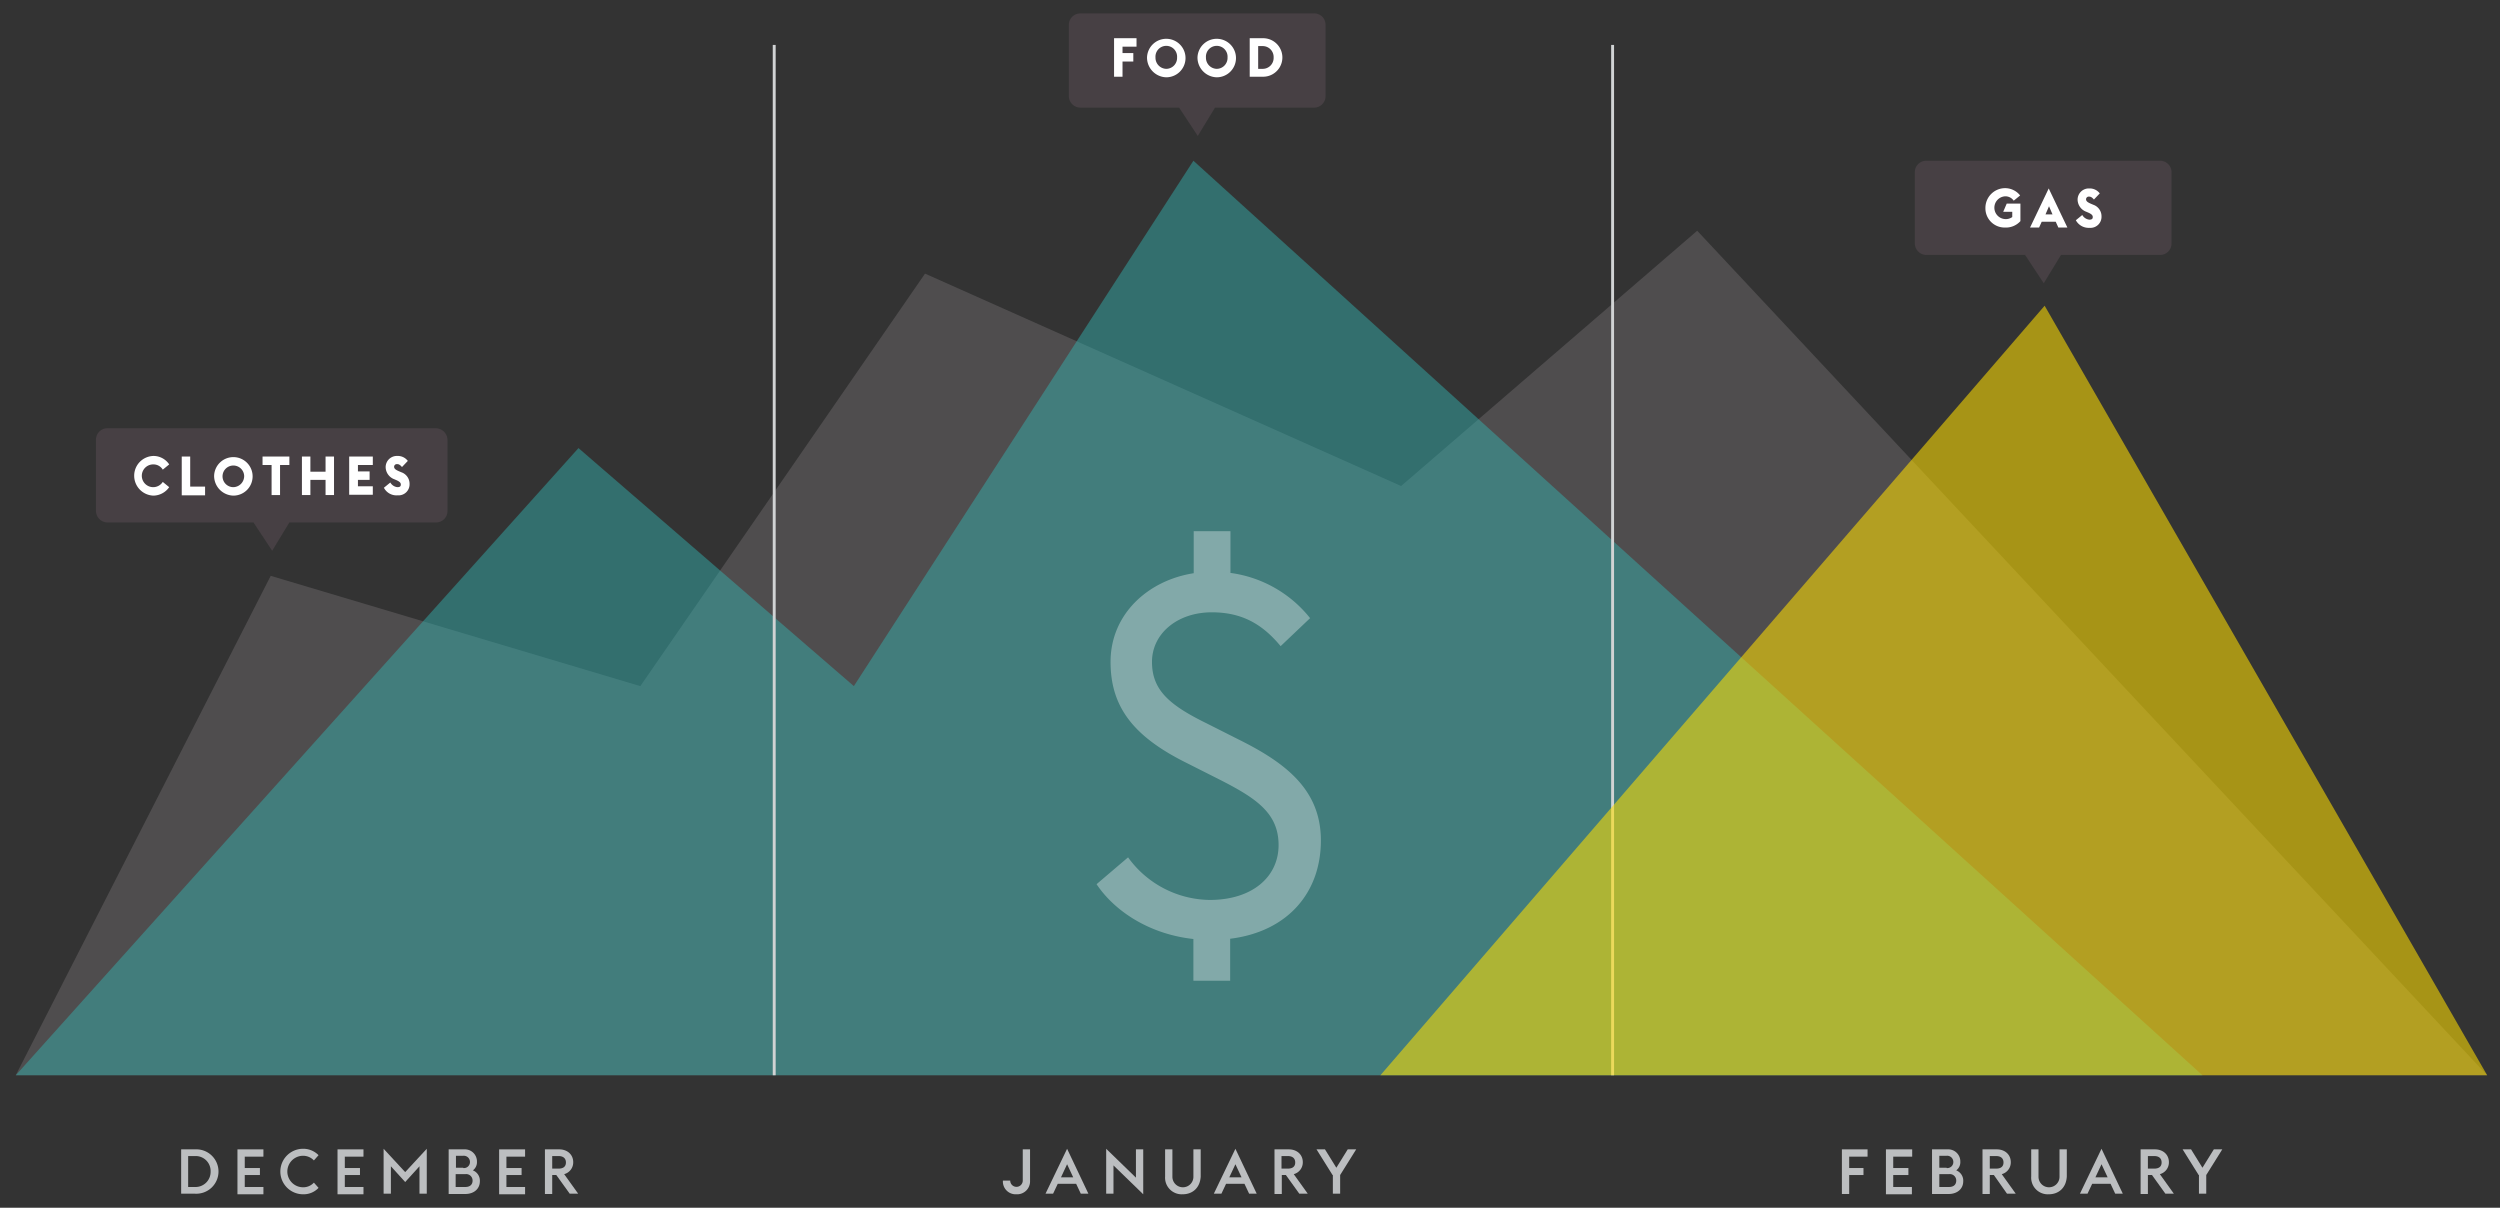 <svg id="Layer_1" data-name="Layer 1" xmlns="http://www.w3.org/2000/svg" viewBox="0 0 857 414"><rect x="0" y="0" width="857" height="414" fill="#333333" stroke="none"/><defs><style>.cls-1{fill:#474044;}.cls-2{fill:#847f82;opacity:0.35;}.cls-2,.cls-3,.cls-5{isolation:isolate;}.cls-3{fill:#33b5b3;opacity:0.46;}.cls-4{fill:none;stroke:#d1d3d4;stroke-miterlimit:10;}.cls-5{fill:#fedd00;opacity:0.57;}.cls-6{fill:#fff;}.cls-7{fill:#bcbec0;}.cls-8{opacity:0.34;}</style></defs><title>Artboard 1</title><path class="cls-1" d="M149.4,146.8H36.8a3.93,3.93,0,0,0-3.9,4v24.3a4,4,0,0,0,3.9,4H86.9l6.4,9.7,5.9-9.7h50.3a3.93,3.93,0,0,0,3.9-4V150.8A4.08,4.08,0,0,0,149.4,146.8Z"/><path class="cls-1" d="M740.5,55.1H660.3a3.93,3.93,0,0,0-3.9,4V83.4a4,4,0,0,0,3.9,4h33.9l6.4,9.7,5.9-9.7h34a3.93,3.93,0,0,0,3.9-4V59.1A3.93,3.93,0,0,0,740.5,55.1Z"/><path class="cls-1" d="M450.5,4.6H370.3a3.93,3.93,0,0,0-3.9,4V32.9a4,4,0,0,0,3.9,4h33.9l6.4,9.7,5.9-9.7h34a3.93,3.93,0,0,0,3.9-4V8.6A3.87,3.87,0,0,0,450.5,4.6Z"/><polyline class="cls-2" points="852.6 368.6 581.8 79.1 480.3 166.6 317.1 93.8 219.5 235.2 92.8 197.4 5.4 368.6"/><polyline class="cls-3" points="5.4 368.6 198.3 153.6 292.7 235.2 409.1 55.1 755 368.6"/><line class="cls-4" x1="265.4" y1="15.4" x2="265.4" y2="368.6"/><line class="cls-4" x1="552.8" y1="15.4" x2="552.8" y2="368.6"/><polyline class="cls-5" points="473.2 368.6 700.9 104.8 852.6 368.6"/><path class="cls-6" d="M381.9,13.1h7.7V16h-4.8v2.2h3.7v2.9h-3.7v5.2h-2.9V13.1Z"/><path class="cls-6" d="M393.2,19.7a6.6,6.6,0,1,1,6.6,6.8A6.77,6.77,0,0,1,393.2,19.7Zm10.3,0a3.71,3.71,0,1,0-7.4,0,3.8,3.8,0,0,0,3.7,3.9A3.74,3.74,0,0,0,403.5,19.7Z"/><path class="cls-6" d="M410.5,19.7a6.6,6.6,0,1,1,6.6,6.8A6.77,6.77,0,0,1,410.5,19.7Zm10.3,0a3.71,3.71,0,1,0-7.4,0,3.8,3.8,0,0,0,3.7,3.9A3.74,3.74,0,0,0,420.8,19.7Z"/><path class="cls-6" d="M428.4,13.1H433a6.6,6.6,0,1,1,0,13.2h-4.6Zm4.5,10.5a3.74,3.74,0,0,0,3.7-3.9,3.74,3.74,0,0,0-3.7-3.9h-1.6v7.8Z"/><path class="cls-6" d="M680.6,71.3a6.77,6.77,0,0,1,6.6-6.8,6.59,6.59,0,0,1,5.3,2.5l-2.2,1.8a3.44,3.44,0,0,0-3-1.5,3.91,3.91,0,0,0,0,7.8,3.73,3.73,0,0,0,2.5-.7V72.6h-3.1l1.2-2.8h4.7v6a6.66,6.66,0,0,1-5.3,2.2A6.58,6.58,0,0,1,680.6,71.3Z"/><path class="cls-6" d="M702.3,64.6,708.7,78h-3.1l-.9-2h-4.8l-.9,2h-3.1Zm1.3,8.9-1.2-2.8-1.2,2.8Z"/><path class="cls-6" d="M711.6,75.5l2.2-1.8a3.19,3.19,0,0,0,2.4,1.6c.9,0,1.2-.3,1.2-.9s-.4-1-1.5-1.5l-.7-.3a4.52,4.52,0,0,1-3-4.2,3.84,3.84,0,0,1,4-3.8,4.29,4.29,0,0,1,3.6,1.7l-2,2.1c-.7-.8-1.1-1-1.7-1a.92.92,0,0,0-1,.9c0,.7.6,1.1,1.8,1.6l.7.3a4.17,4.17,0,0,1,2.8,4,3.78,3.78,0,0,1-4.1,3.9A5,5,0,0,1,711.6,75.5Z"/><path class="cls-7" d="M631.5,394h8.7v2.5h-6.3v3.9h4.9v2.4h-4.9v6.5h-2.5V394Z"/><path class="cls-7" d="M646.6,394h8.9v2.5H649v3.9h5.2v2.4H649v4.1h6.4v2.5h-8.9V394Z"/><path class="cls-7" d="M662.3,394h5.3a4.15,4.15,0,0,1,4.4,4.2,3.49,3.49,0,0,1-1.4,3,3.79,3.79,0,0,1,2.4,3.7c0,2.7-2.1,4.4-5,4.4h-5.7Zm5,6.4a2.05,2.05,0,0,0,2.3-2.1,2.11,2.11,0,0,0-2.3-2.1h-2.5v4.1h2.5Zm.8,6.5c1.7,0,2.5-.9,2.5-2.2a2.19,2.19,0,0,0-2.5-2.2h-3.3v4.4Z"/><path class="cls-7" d="M683.5,402.8h-1.4v6.5h-2.5V394h4.9c2.8,0,4.8,1.8,4.8,4.4a4.17,4.17,0,0,1-3.1,4.1l4.8,6.7h-3Zm.8-2.2c1.7,0,2.5-.8,2.5-2.1s-.8-2.2-2.5-2.2h-2.2v4.3Z"/><path class="cls-7" d="M702.3,409.4a5.7,5.7,0,0,1-6-6.1V394h2.5v9.4a3.6,3.6,0,1,0,7.2,0V394h2.5v9.3C708.3,407.1,705.8,409.4,702.3,409.4Z"/><path class="cls-7" d="M720.4,393.8l7.3,15.4h-2.6l-1.6-3.4h-6.3l-1.6,3.4H713Zm-2.1,9.8h4.2l-2.1-4.5Z"/><path class="cls-7" d="M737.7,402.8h-1.4v6.5h-2.5V394h4.9c2.8,0,4.8,1.8,4.8,4.4a4.17,4.17,0,0,1-3.1,4.1l4.8,6.7h-2.9Zm.8-2.2c1.7,0,2.5-.8,2.5-2.1s-.8-2.2-2.5-2.2h-2.2v4.3Z"/><path class="cls-7" d="M753.7,402.8l-5.5-8.8h2.9l3.9,6.3,3.9-6.3h2.9l-5.5,8.8v6.4h-2.5v-6.4Z"/><path class="cls-7" d="M62.1,394h4.8a7.61,7.61,0,1,1,0,15.2H62.1Zm4.7,12.9a5.18,5.18,0,0,0,5.4-5.3,5.12,5.12,0,0,0-5.4-5.3H64.5v10.6Z"/><path class="cls-7" d="M81.4,394h8.9v2.5H83.9v3.9h5.2v2.4H83.9v4.1h6.4v2.5H81.4Z"/><path class="cls-7" d="M103.9,409.4a7.8,7.8,0,0,1,0-15.6,7.32,7.32,0,0,1,5.3,2.2l-1.6,1.8a5.06,5.06,0,0,0-3.7-1.6,5.4,5.4,0,0,0,0,10.8,4.9,4.9,0,0,0,3.7-1.6l1.6,1.8A7,7,0,0,1,103.9,409.4Z"/><path class="cls-7" d="M115.7,394h8.9v2.5h-6.4v3.9h5.2v2.4h-5.2v4.1h6.4v2.5h-8.9Z"/><path class="cls-7" d="M131.5,393.8l7.4,8,7.4-8v15.4h-2.5v-9.4l-4.9,5.4-4.9-5.4v9.4h-2.5Z"/><path class="cls-7" d="M153.8,394h5.3a4.15,4.15,0,0,1,4.4,4.2,3.49,3.49,0,0,1-1.4,3,3.79,3.79,0,0,1,2.4,3.7c0,2.7-2.1,4.4-5,4.4h-5.7Zm5,6.4a2.05,2.05,0,0,0,2.3-2.1,2.11,2.11,0,0,0-2.3-2.1h-2.5v4.1h2.5Zm.7,6.5c1.7,0,2.5-.9,2.5-2.2a2.19,2.19,0,0,0-2.5-2.2h-3.3v4.4Z"/><path class="cls-7" d="M171.1,394H180v2.5h-6.4v3.9h5.2v2.4h-5.2v4.1H180v2.5h-8.9Z"/><path class="cls-7" d="M190.7,402.8h-1.4v6.5h-2.5V394h4.9c2.8,0,4.8,1.8,4.8,4.4a4.17,4.17,0,0,1-3.1,4.1l4.8,6.7h-2.9Zm.8-2.2c1.7,0,2.5-.8,2.5-2.1s-.8-2.2-2.5-2.2h-2.2v4.3Z"/><path class="cls-7" d="M348.4,409.4a4.38,4.38,0,0,1-4.6-4.7h2.5a2.15,2.15,0,1,0,4.3,0V394h2.5v10.8A4.43,4.43,0,0,1,348.4,409.4Z"/><path class="cls-7" d="M365.8,393.8l7.3,15.4h-2.6l-1.6-3.4h-6.3l-1.6,3.4h-2.6Zm-2.1,9.8h4.2l-2.1-4.5Z"/><path class="cls-7" d="M381.7,399.5v9.7h-2.5V393.8l10.2,9.9V394h2.5v15.4Z"/><path class="cls-7" d="M405.4,409.4a5.7,5.7,0,0,1-6-6.1V394h2.5v9.4a3.6,3.6,0,1,0,7.2,0V394h2.5v9.3C411.4,407.1,408.9,409.4,405.4,409.4Z"/><path class="cls-7" d="M423.5,393.8l7.3,15.4h-2.6l-1.6-3.4h-6.3l-1.6,3.4h-2.6Zm-2.1,9.8h4.2l-2.1-4.5Z"/><path class="cls-7" d="M440.8,402.8h-1.4v6.5h-2.5V394h4.9c2.8,0,4.8,1.8,4.8,4.4a4.17,4.17,0,0,1-3.1,4.1l4.8,6.7h-2.9Zm.7-2.2c1.7,0,2.5-.8,2.5-2.1s-.8-2.2-2.5-2.2h-2.2v4.3Z"/><path class="cls-7" d="M456.8,402.8l-5.5-8.8h2.9l3.9,6.3L462,394h2.9l-5.5,8.8v6.4h-2.5v-6.4Z"/><path class="cls-6" d="M46,163.1a6.77,6.77,0,0,1,6.6-6.8,6.47,6.47,0,0,1,5.4,2.9L55.8,161a3.69,3.69,0,0,0-3.2-1.8,3.9,3.9,0,1,0,3.2,6L58,167a6.72,6.72,0,0,1-5.4,2.9A6.83,6.83,0,0,1,46,163.1Z"/><path class="cls-6" d="M62.3,156.5h2.9v10.3h5.1v3h-8Z"/><path class="cls-6" d="M73.4,163.1a6.6,6.6,0,1,1,6.6,6.8A6.77,6.77,0,0,1,73.4,163.1Zm10.3,0A3.71,3.71,0,1,0,80,167,3.8,3.8,0,0,0,83.7,163.1Z"/><path class="cls-6" d="M93.1,159.4H90v-2.9h9.2v2.9H96v10.3H93.1Z"/><path class="cls-6" d="M103.5,156.5h2.9v5.2h5.2v-5.2h2.9v13.2h-2.9v-5.2h-5.2v5.2h-2.9Z"/><path class="cls-6" d="M119.7,156.5h8.1v2.9h-5.1v2.2h4v2.9h-4v2.2h5.1v2.9h-8.1Z"/><path class="cls-6" d="M131.6,167.2l2.2-1.8a3.19,3.19,0,0,0,2.4,1.6c.9,0,1.2-.3,1.2-.9s-.4-1-1.5-1.5l-.7-.3a4.52,4.52,0,0,1-3-4.2,3.84,3.84,0,0,1,4-3.8,4.29,4.29,0,0,1,3.6,1.7l-2,2.1c-.7-.8-1.1-1-1.7-1a.92.92,0,0,0-1,.9c0,.7.6,1.1,1.8,1.6l.7.3a4.17,4.17,0,0,1,2.8,4,3.78,3.78,0,0,1-4.1,3.9A4.86,4.86,0,0,1,131.6,167.2Z"/><g class="cls-8"><path class="cls-6" d="M409.2,321.9c-15-1.6-27-9.4-33.3-18.8l10.8-9.2a35,35,0,0,0,28,14.6c14.7,0,23.6-8,23.6-18.8,0-11.1-7.9-16.2-20.5-22.6l-11.1-5.6c-18.1-9-26-19.1-26-34.6,0-16.5,13-28,28.5-30.4V182.1h12.6v14.3a42,42,0,0,1,27.3,15.5L439,221.5c-6.2-7.5-13.2-11.6-23.6-11.6-11.8,0-20.5,7.3-20.5,17s6,14.8,18.6,21l11.1,5.6c16.1,8,28.2,17.2,28.2,34.6,0,18.1-11.6,31.3-31.1,33.7v14.4H409.1V321.9Z"/></g></svg>